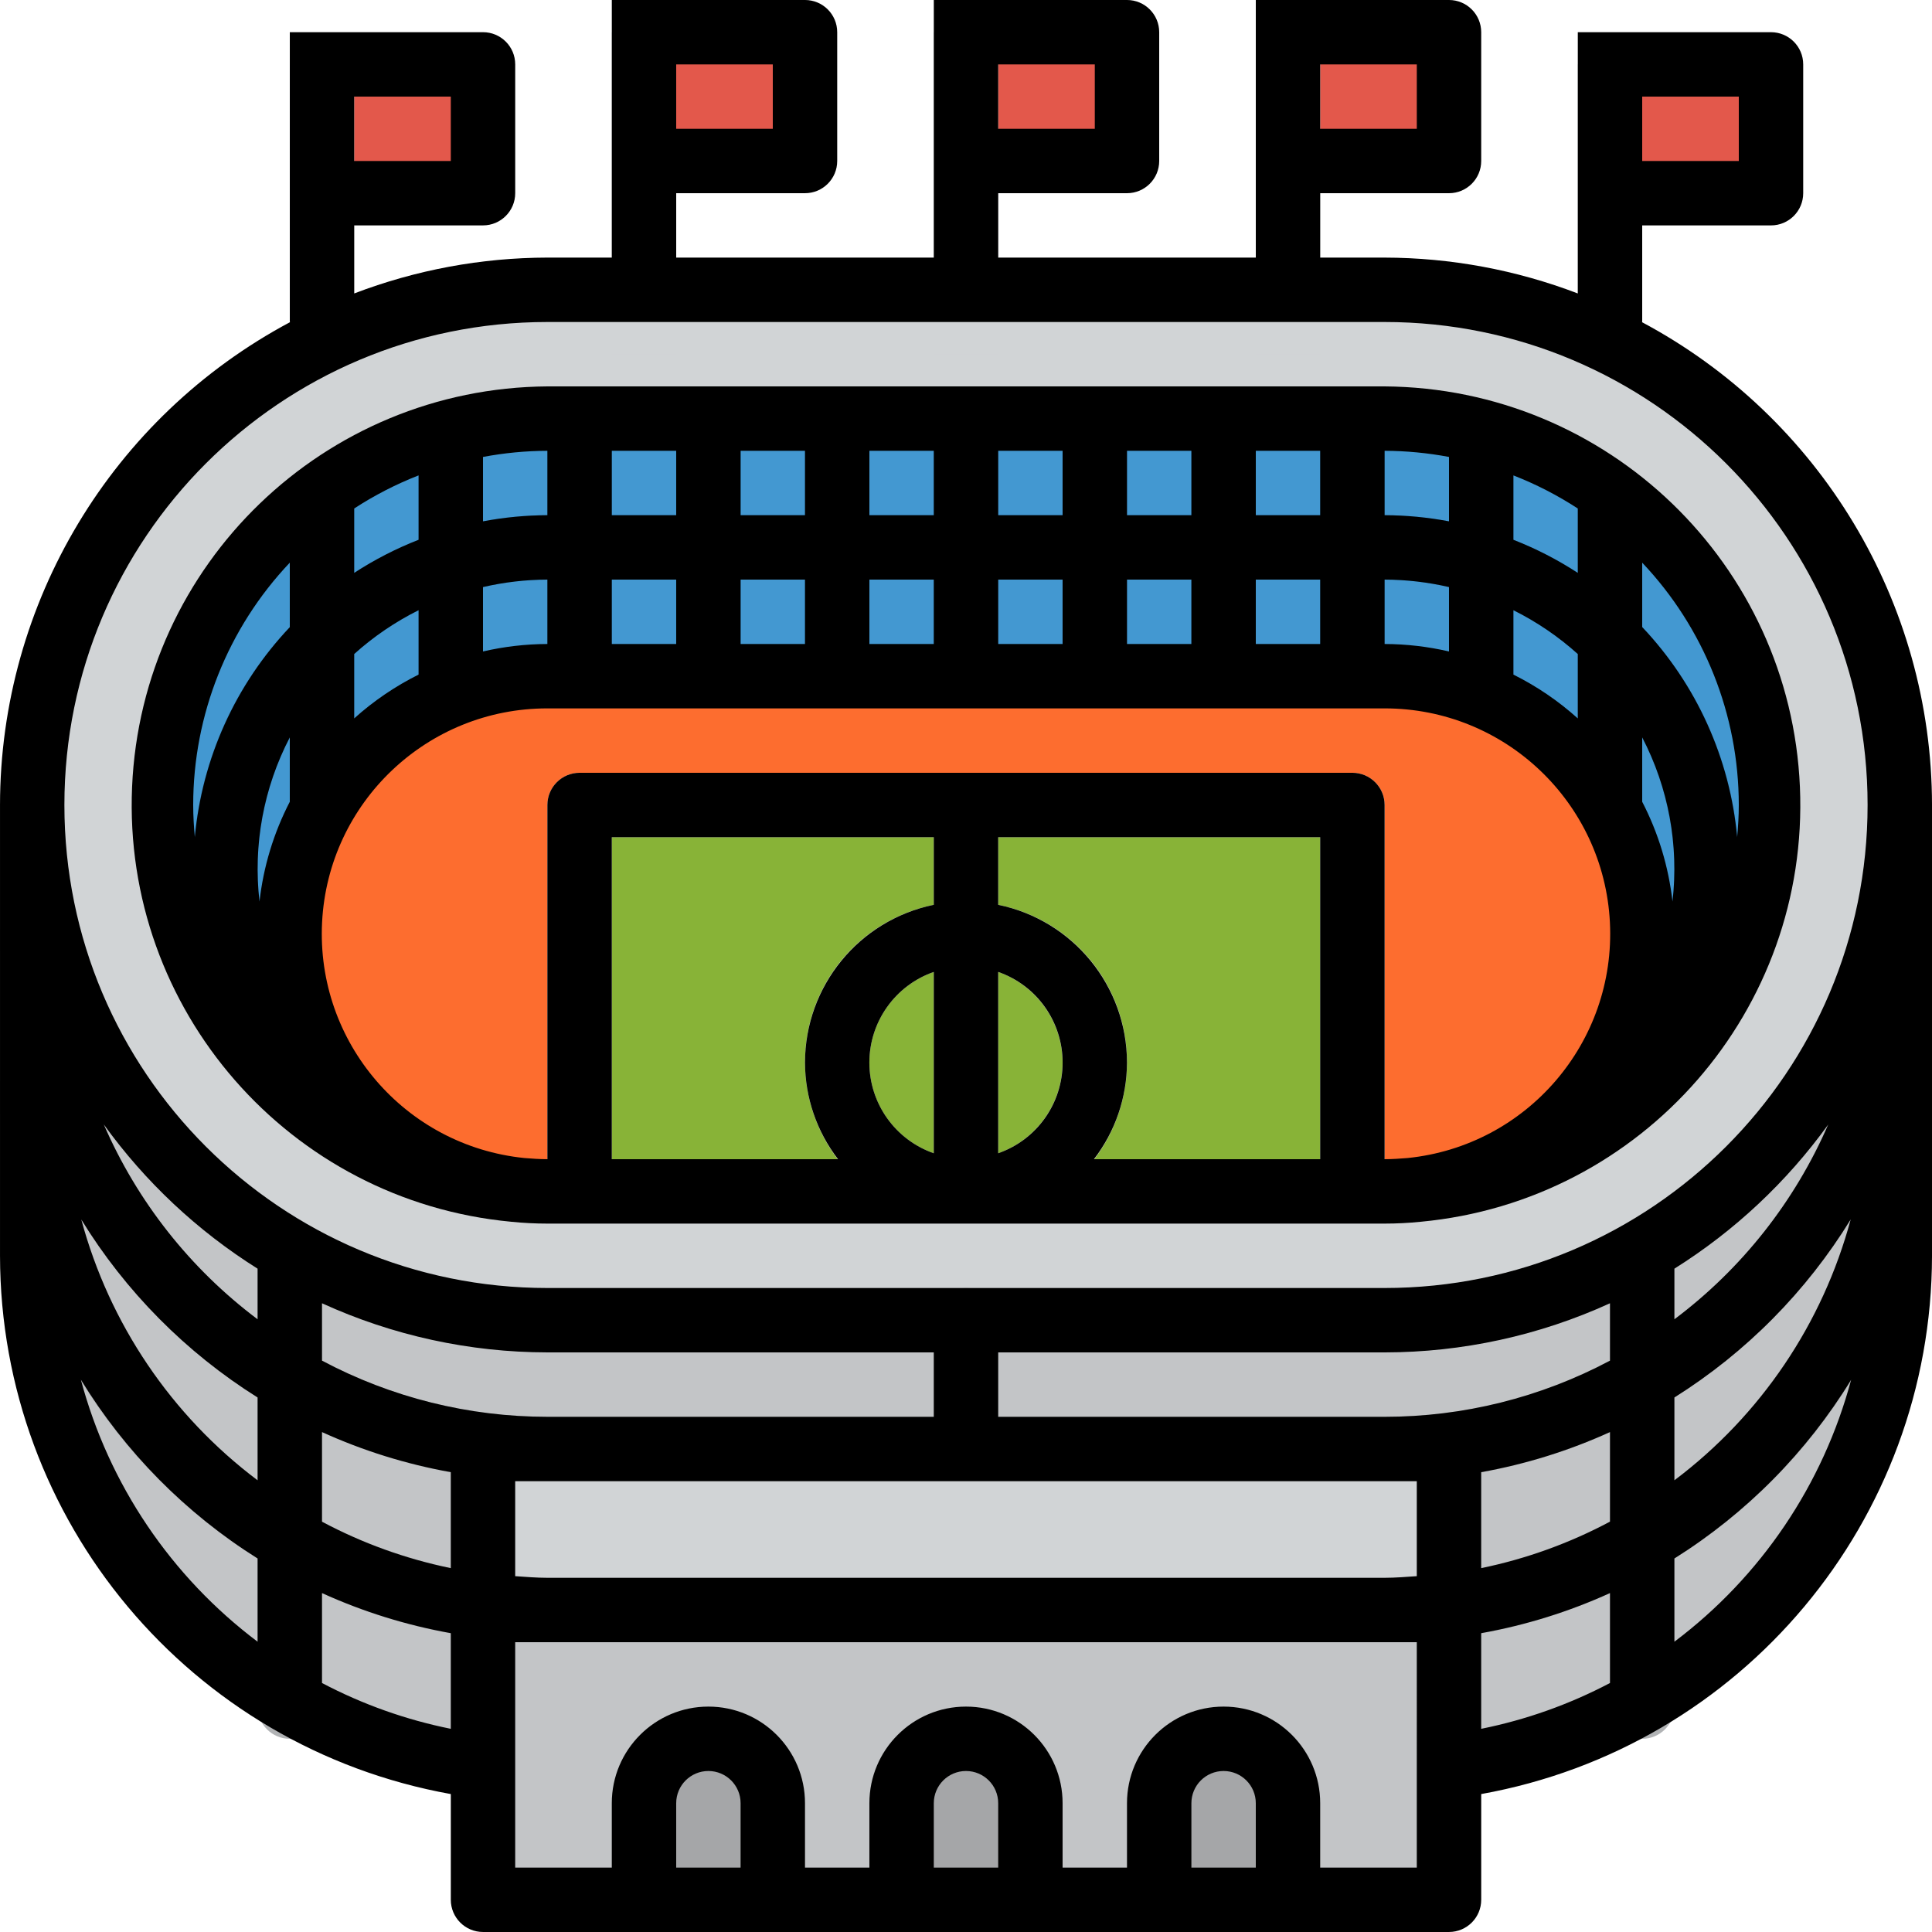 <svg height="480pt" viewBox="0 0 480 480" width="480pt" xmlns="http://www.w3.org/2000/svg"><path d="m472 202.336v-2.336c0-70.691-57.309-128-128-128h-208c-70.691 0-128 57.309-128 128v112c0 70.691 57.309 128 128 128h208c70.691 0 128-57.309 128-128zm0 0" fill="#c3c5c7"/><path d="m136 72h208c70.691 0 128 57.309 128 128s-57.309 128-128 128h-208c-70.691 0-128-57.309-128-128s57.309-128 128-128zm0 0" fill="#d1d4d6"/><path d="m136 296c-53.02 0-96-42.98-96-96s42.98-96 96-96h208c53.02 0 96 42.98 96 96s-42.98 96-96 96zm0 0" fill="#4398d1"/><g fill="#d1d4d6"><path d="m232 8h16v80h-16zm0 0"/><path d="m152 8h16v80h-16zm0 0"/><path d="m392 16h16v80h-16zm0 0"/><path d="m312 8h16v80h-16zm0 0"/><path d="m72 16h16v80h-16zm0 0"/></g><path d="m248 8h32v32h-32zm0 0" fill="#e3584b"/><path d="m168 8h32v32h-32zm0 0" fill="#e3584b"/><path d="m408 16h32v32h-32zm0 0" fill="#e3584b"/><path d="m328 8h32v32h-32zm0 0" fill="#e3584b"/><path d="m88 16h32v32h-32zm0 0" fill="#e3584b"/><path d="m476.281 263.078c2.434-10.18 3.68-20.609 3.719-31.078 0-4.418-3.582-8-8-8s-8 3.582-8 8c-.035 37.699-17.82 73.184-48 95.777v-15.777c0-4.418-3.582-8-8-8s-8 3.582-8 8v26.047c-17.242 9.168-36.473 13.961-56 13.953h-96v-24c0-4.418-3.582-8-8-8s-8 3.582-8 8v24h-96c-19.527.008-38.758-4.785-56-13.953v-26.047c0-4.418-3.582-8-8-8s-8 3.582-8 8v15.777c-30.18-22.594-47.965-58.078-48-95.777 0-4.418-3.582-8-8-8s-8 3.582-8 8c.039 10.469 1.285 20.898 3.719 31.078-2.281 1.418-3.684 3.898-3.719 6.586v2.336c.043 46.867 24.23 90.402 64 115.199v36.801c0 4.418 3.582 8 8 8s8-3.582 8-8v-28.207c17.578 8.027 36.676 12.191 56 12.207h208c19.324-.016 38.422-4.18 56-12.207v28.207c0 4.418 3.582 8 8 8s8-3.582 8-8v-36.801c39.77-24.797 63.957-68.332 64-115.199v-2.336c-.035-2.688-1.438-5.168-3.719-6.586zm-456.09 39.867c11.008 17.922 25.996 33.066 43.809 44.254v20.609c-21.434-16.129-36.852-38.961-43.809-64.863zm323.809 89.055h-208c-19.527.008-38.758-4.785-56-13.953v-22.254c17.578 8.027 36.676 12.191 56 12.207h208c19.324-.016 38.422-4.18 56-12.207v22.254c-17.242 9.168-36.473 13.961-56 13.953zm72-24.223v-20.578c17.809-11.18 32.797-26.312 43.809-44.223-6.969 25.879-22.387 48.688-43.809 64.801zm0 0" fill="#b1b3b5"/><path d="m120 360h240v112h-240zm0 0" fill="#c3c5c7"/><path d="m120 352h240v48h-240zm0 0" fill="#d1d4d6"/><path d="m240 432c8.836 0 16 7.164 16 16v24h-32v-24c0-8.836 7.164-16 16-16zm0 0" fill="#a5a6a8"/><path d="m304 432c8.836 0 16 7.164 16 16v24h-32v-24c0-8.836 7.164-16 16-16zm0 0" fill="#a5a6a8"/><path d="m176 432c8.836 0 16 7.164 16 16v24h-32v-24c0-8.836 7.164-16 16-16zm0 0" fill="#a5a6a8"/><path d="m136 296h208c31.656-.016 61.27-15.641 79.145-41.77 15.996-32.754 9.961-72.004-15.145-98.438v-27.145c-4.918-4.426-10.281-8.332-16-11.656v25.344c-5.039-3.281-10.398-6.039-16-8.223v-24.512c-5.203-1.852-10.555-3.238-16-4.152v24.078c-5.277-.996-10.633-1.508-16-1.527v-24h-16v24h-16v-24h-16v24h-16v-24h-16v24h-16v-24h-16v24h-16v-24h-16v24h-16v-24h-16v24h-16v-24h-16v24c-5.367.02-10.723.531-16 1.527v-24.078c-5.445.914-10.797 2.301-16 4.152v24.512c-5.602 2.184-10.961 4.941-16 8.223v-25.344c-5.719 3.324-11.082 7.23-16 11.656v27.145c-25.105 26.434-31.141 65.684-15.145 98.438 17.875 26.129 47.488 41.754 79.145 41.77zm-64-112.801v48.801h16v-69.512c4.816-4.336 10.199-7.996 16-10.887v32.398h16v-38.145c5.246-1.215 10.613-1.84 16-1.855v24h16v-24h16v24h16v-24h16v24h16v-24h16v24h16v-24h16v24h16v-24h16v24h16v-24h16v24h16v-24c5.387.016 10.754.641 16 1.855v46.145h16v-40.398c5.801 2.891 11.184 6.551 16 10.887v69.512h16v-48.801c11.488 22.301 10.52 48.977-2.555 70.383-13.07 21.41-36.359 34.453-61.445 34.418h-208c-25.086.035-48.375-13.008-61.445-34.418-13.074-21.406-14.043-48.082-2.555-70.383zm0 0" fill="#3181bd"/><path d="m136 296c-35.348 0-64-28.652-64-64s28.652-64 64-64h208c35.348 0 64 28.652 64 64s-28.652 64-64 64zm0 0" fill="#fd6d2f"/><path d="m144 200h192v96h-192zm0 0" fill="#88b337"/><path d="m336 192h-192c-4.418 0-8 3.582-8 8v96h16v-88h80v16.801c-15.473 3.109-27.652 15.059-31.062 30.469-3.41 15.41 2.594 31.383 15.309 40.73h47.508c12.715-9.348 18.719-25.32 15.309-40.73-3.41-15.41-15.59-27.359-31.062-30.469v-16.801h80v88h16v-96c0-4.418-3.582-8-8-8zm-104 94.527c-9.586-3.34-16.008-12.379-16.008-22.527s6.422-19.188 16.008-22.527zm32-22.527c-.043 10.133-6.445 19.148-16 22.527v-45.055c9.555 3.379 15.957 12.395 16 22.527zm0 0" fill="#dee1e3"/><path d="m407.863 80h.137v-24h32c4.418 0 8-3.582 8-8v-32c0-4.418-3.582-8-8-8h-48v64.91c-15.328-5.859-31.59-8.879-48-8.91h-16v-16h32c4.418 0 8-3.582 8-8v-32c0-4.418-3.582-8-8-8h-48v64h-64v-16h32c4.418 0 8-3.582 8-8v-32c0-4.418-3.582-8-8-8h-48v64h-64v-16h32c4.418 0 8-3.582 8-8v-32c0-4.418-3.582-8-8-8h-48v64h-16c-16.41.031-32.672 3.051-48 8.91v-16.91h32c4.418 0 8-3.582 8-8v-32c0-4.418-3.582-8-8-8h-48v72h.137c-44.355 23.617-72.09 69.75-72.137 120v112c.082 65.797 47.238 122.105 112 133.734v26.266c0 4.418 3.582 8 8 8h240c4.418 0 8-3.582 8-8v-26.266c64.762-11.629 111.918-67.938 112-133.734v-112c-.047-50.25-27.781-96.383-72.137-120zm.137-56h24v16h-24zm-80-8h24v16h-24zm-80 0h24v16h-24zm-80 0h24v16h-24zm-80 8h24v16h-24zm-24 383.879c-21.508-16.184-36.969-39.105-43.91-65.109 11.012 17.996 26.043 33.203 43.91 44.43zm0-40.102c-21.422-16.113-36.84-38.922-43.809-64.801 11.012 17.91 26 33.043 43.809 44.223zm0-40c-16.727-12.555-29.898-29.242-38.223-48.426 10.312 14.301 23.293 26.473 38.223 35.848zm48 101.742c-11.156-2.246-21.934-6.078-32-11.383v-22.344c10.211 4.641 20.961 7.988 32 9.961zm0-39.918c-11.164-2.293-21.941-6.18-32-11.539v-22.27c10.211 4.641 20.961 7.988 32 9.961zm-32-51.539v-14.27c17.578 8.027 36.676 12.191 56 12.207h96v16h-96c-19.527.008-38.758-4.785-56-13.953zm104 125.938h-16v-16c0-4.418 3.582-8 8-8s8 3.582 8 8zm64 0h-16v-16c0-4.418 3.582-8 8-8s8 3.582 8 8zm64 0h-16v-16c0-4.418 3.582-8 8-8s8 3.582 8 8zm40 0h-24v-16c0-13.254-10.746-24-24-24s-24 10.746-24 24v16h-16v-16c0-13.254-10.746-24-24-24s-24 10.746-24 24v16h-16v-16c0-13.254-10.746-24-24-24s-24 10.746-24 24v16h-24v-56h224zm0-72.406c-2.656.176-5.297.406-8 .406h-208c-2.703 0-5.344-.23-8-.406v-23.594h224zm48 26.543c-10.066 5.305-20.844 9.137-32 11.383v-23.766c11.039-1.973 21.789-5.32 32-9.961zm0-40.09c-10.059 5.367-20.836 9.254-32 11.555v-23.848c11.039-1.973 21.789-5.32 32-9.961zm0-40c-17.242 9.168-36.473 13.961-56 13.953h-96v-16h96c19.324-.016 38.422-4.18 56-12.207zm16 69.832v-20.68c17.863-11.215 32.895-26.41 43.91-44.398-6.949 25.992-22.41 48.906-43.91 65.078zm43.809-104.934c-6.961 25.891-22.383 48.711-43.809 64.832v-20.578c17.812-11.188 32.801-26.332 43.809-44.254zm-43.809 24.832v-12.578c14.93-9.367 27.906-21.527 38.223-35.816-8.328 19.172-21.504 35.848-38.223 48.395zm-72-7.777h-208c-66.273 0-120-53.727-120-120s53.727-120 120-120h208c66.273 0 120 53.727 120 120s-53.727 120-120 120zm0 0"/><path d="m344 96h-208c-55.41.383-100.789 44.141-103.184 99.5-2.398 55.359 39.031 102.875 94.199 108.043 2.984.305 5.984.457 8.984.457h208c3 0 6-.152 8.984-.457 55.168-5.168 96.598-52.684 94.199-108.043-2.395-55.359-47.773-99.117-103.184-99.5zm32 22.113c5.602 2.184 10.961 4.941 16 8.223v16c-5.039-3.281-10.398-6.039-16-8.223zm0 33.488c5.801 2.891 11.184 6.551 16 10.887v16c-4.816-4.336-10.199-7.996-16-10.887zm-32-39.602c5.367.02 10.723.531 16 1.527v16c-5.277-.996-10.633-1.508-16-1.527zm0 32c5.387.016 10.754.641 16 1.855v16c-5.246-1.215-10.613-1.84-16-1.855zm-32-32h16v16h-16zm0 32h16v16h-16zm-32-32h16v16h-16zm0 32h16v16h-16zm-32-32h16v16h-16zm0 32h16v16h-16zm-32-32h16v16h-16zm0 32h16v16h-16zm-32-32h16v16h-16zm0 32h16v16h-16zm-32-32h16v16h-16zm0 32h16v16h-16zm-32-30.473c5.277-.996 10.633-1.508 16-1.527v16c-5.367.02-10.723.531-16 1.527zm0 32.328c5.246-1.215 10.613-1.84 16-1.855v16c-5.387.016-10.754.641-16 1.855zm-32-19.52c5.039-3.281 10.398-6.039 16-8.223v16c-5.602 2.184-10.961 4.941-16 8.223zm0 36.152c4.816-4.336 10.199-7.996 16-10.887v16c-5.801 2.891-11.184 6.551-16 10.887zm-16 36.711c-4.004 7.738-6.559 16.145-7.527 24.801-1.625-14.047.996-28.258 7.527-40.801zm0-43.375c-13.484 14.258-21.793 32.633-23.594 52.176-.238-2.641-.406-5.297-.406-8 .008-22.398 8.594-43.945 24-60.207zm160 130.703c-9.586-3.34-16.008-12.379-16.008-22.527s6.422-19.188 16.008-22.527zm0-61.727c-18.613 3.828-31.977 20.199-32 39.199.031 8.684 2.914 17.117 8.207 24h-56.207v-80h80zm16 61.719v-45.047c9.586 3.34 16.008 12.379 16.008 22.527s-6.422 19.188-16.008 22.527zm80 1.48h-56.207c5.293-6.883 8.176-15.316 8.207-24-.023-19-13.387-35.371-32-39.199v-16.801h80zm21.719-.289c-1.895.152-3.789.289-5.719.289v-88c0-4.418-3.582-8-8-8h-192c-4.418 0-8 3.582-8 8v88c-1.93 0-3.824-.137-5.719-.289-29.68-3.02-51.781-28.781-50.258-58.574 1.527-29.793 26.145-53.164 55.977-53.137h208c29.832-.027 54.449 23.344 55.977 53.137 1.523 29.793-20.578 55.555-50.258 58.574zm65.809-63.711c-.969-8.656-3.523-17.062-7.527-24.801v-16c6.531 12.543 9.152 26.754 7.527 40.801zm16.066-16c-1.793-19.555-10.102-37.941-23.594-52.207v-16c15.406 16.262 23.992 37.809 24 60.207 0 2.703-.168 5.359-.406 8zm0 0"/></svg>